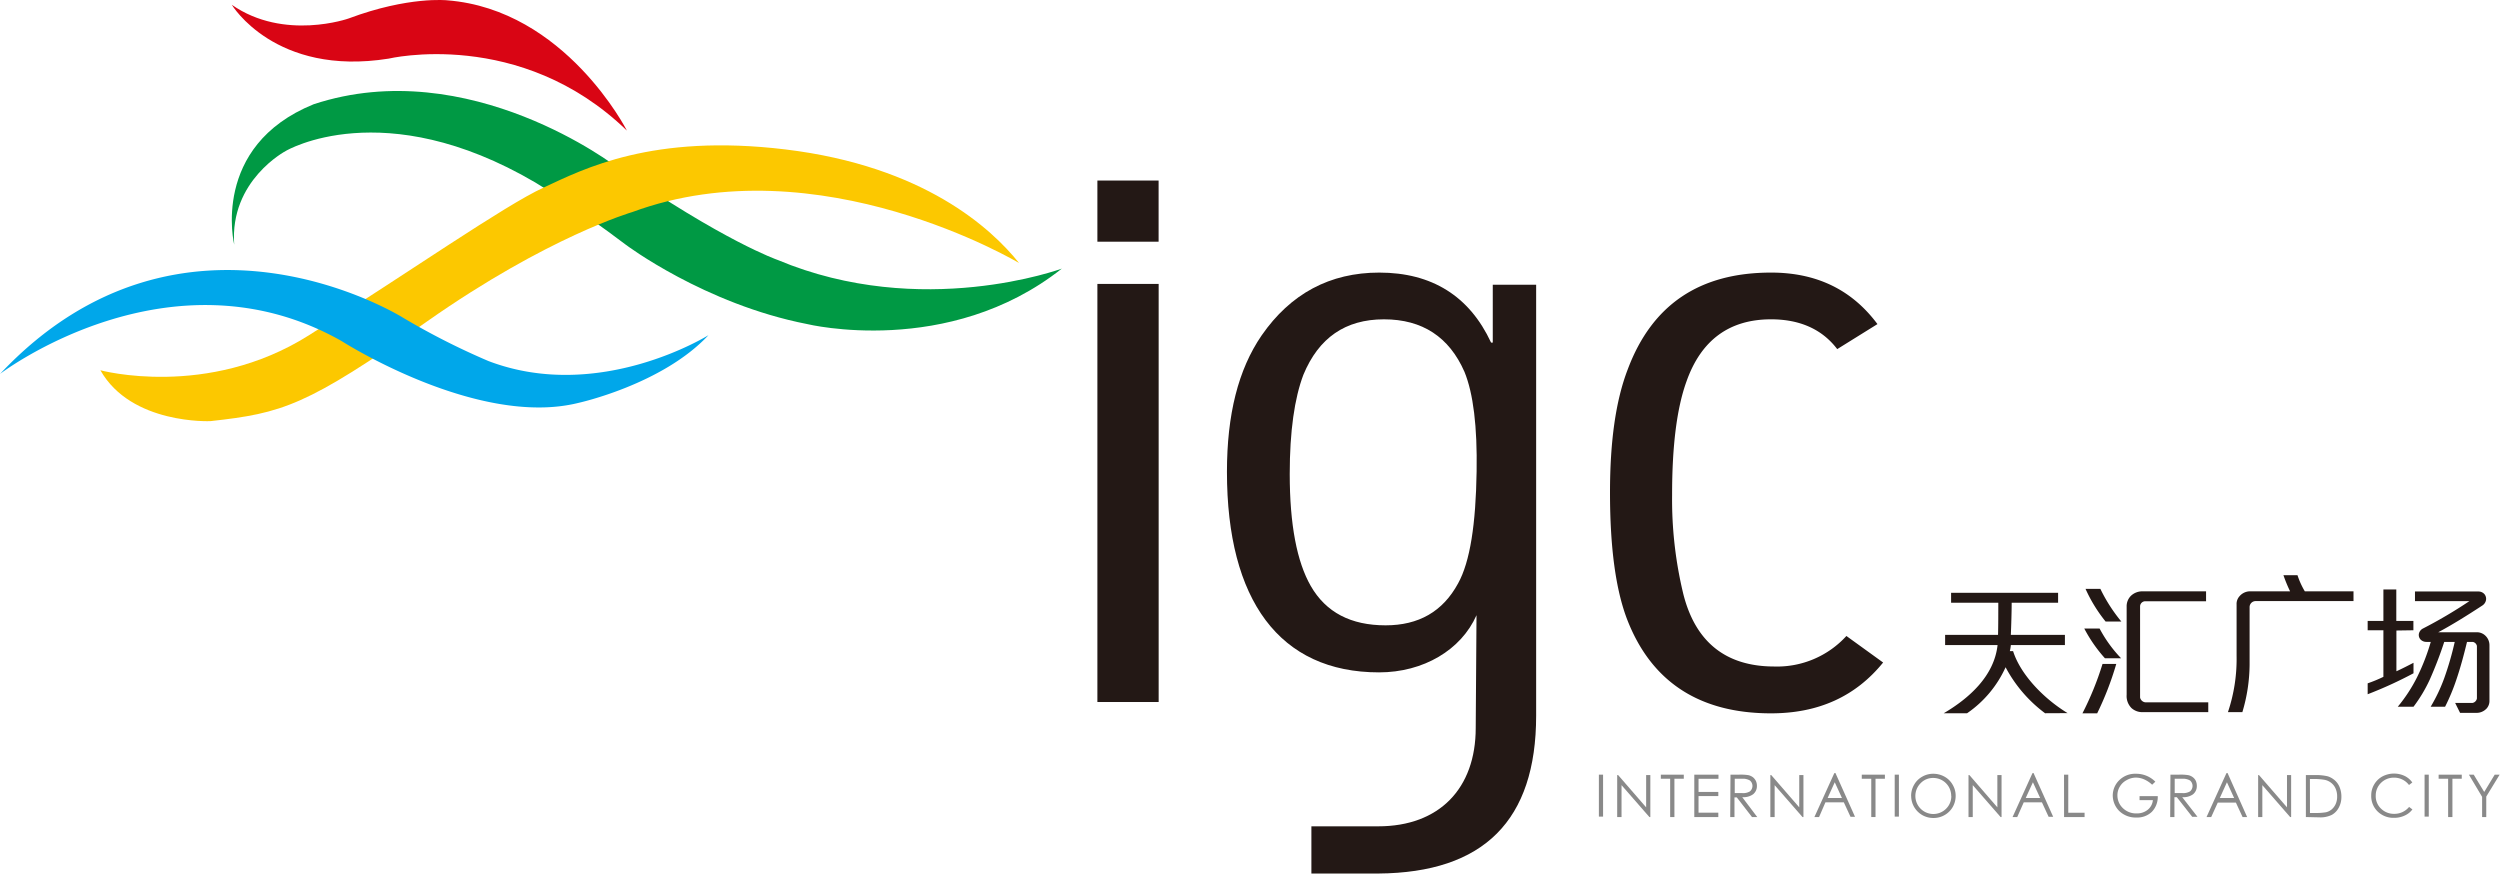 <svg id="Layer_1" data-name="Layer 1" xmlns="http://www.w3.org/2000/svg" viewBox="0 0 476.63 166.55"><defs><style>.cls-1{fill:#094;}.cls-2{fill:#231815;}.cls-3{fill:#d90514;}.cls-4{fill:#fcc800;}.cls-5{fill:#00a7ea;}.cls-6{fill:#898989;}</style></defs><title>logo</title><path class="cls-1" d="M317.22,254.78S307,251.25,286.6,237.1c0,0-28.14-21.77-57.81-12-19.72,8-15.16,26.77-15.16,26.77-.89-12.25,9.85-17.87,9.85-17.87S242,223,271,240c0,0,8,4.83,17.27,11.87,0,0,15,11.32,34.63,15.15,0,0,26.87,6.54,48.52-10.58C371.45,256.42,344.73,266.33,317.22,254.78Z" transform="translate(-168.98 -205.23)"/><rect class="cls-2" x="209.22" y="34.42" width="11.67" height="11.66"/><path class="cls-2" d="M389.88,259.36v79.71H378.2V259.36Z" transform="translate(-168.98 -205.23)"/><path class="cls-2" d="M461.85,259.51v82.16c0,20-10,29.95-30.09,30.1H419v-9h12.75c11.66,0,18.58-7.24,18.58-18.75l.15-21.5c-2.92,6.62-10.13,10.9-18.58,10.9-19,0-29-13.8-29-38.22,0-10.92,2.15-19.51,6.6-26,5.53-8,13.06-12,22.43-12,10,0,17.19,4.45,21.33,13.35h.32V259.51Zm-13.67,16.6c-2.91-6.62-8-10-15.35-10s-12.44,3.52-15.36,10.58c-1.69,4.46-2.6,10.77-2.6,18.9,0,9.68,1.37,16.74,4,21.34,2.91,5.07,7.67,7.52,14.28,7.52,6.29,0,10.9-2.61,13.82-8,2.3-4.15,3.38-11.36,3.53-21.34C450.64,286.54,449.87,280.25,448.18,276.11Z" transform="translate(-168.98 -205.23)"/><path class="cls-2" d="M528,331.54c-5.22,6.44-12.29,9.69-21.36,9.69-13.66,0-22.87-6-27.48-18-2.15-5.67-3.23-13.66-3.23-24.1,0-9.69,1.08-17.52,3.39-23.5,4.61-12.29,13.66-18.43,27.32-18.43,8.62,0,15.37,3.22,20.28,9.82l-7.67,4.77c-2.92-3.85-7.23-5.68-12.61-5.68-8,0-13.35,4-16.12,11.82q-2.76,7.6-2.75,21.67a76.56,76.56,0,0,0,2.14,18.89c2.32,9.19,8.15,13.81,17.35,13.81A17.88,17.88,0,0,0,521,326.48Z" transform="translate(-168.98 -205.23)"/><path class="cls-3" d="M213.17,206.14s8.23,13.72,29.89,10.27c0,0,25.08-6,45.44,13.72,0,0-11.73-23.07-34.25-24.84,0,0-7.35-.82-18.77,3.45C235.49,208.75,223.14,213.1,213.17,206.14Z" transform="translate(-168.98 -205.23)"/><path class="cls-4" d="M188.12,275.82s20.38,5.54,39.71-6.64S265.2,244.4,272.6,241c7.66-3.57,20.74-10.35,46.13-7.28,26.39,3.19,39.26,15.06,44.54,21.66,0,0-38.17-22.85-73.74-9.72,0,0-16.11,4.68-39.13,20.85S222.83,284,209.1,285.52C209.1,285.52,194,286.22,188.12,275.82Z" transform="translate(-168.98 -205.23)"/><path class="cls-5" d="M169,276.51s32.41-24.76,65.1-6.26c0,0,25.89,16.6,45.17,11.79,0,0,16-3.5,24.78-12.91,0,0-20.76,13-41.93,4.94a137,137,0,0,1-16.25-8.24S203.87,239.41,169,276.51Z" transform="translate(-168.98 -205.23)"/><path class="cls-6" d="M473.81,352.92h.8v8h-.8Z" transform="translate(-168.98 -205.23)"/><path class="cls-6" d="M477.3,361v-8h.18l5.34,6.15v-6.15h.8v8h-.18l-5.31-6.08V361Z" transform="translate(-168.98 -205.23)"/><path class="cls-6" d="M485.62,353.7v-.78H490v.78h-1.79V361h-.81V353.7Z" transform="translate(-168.98 -205.23)"/><path class="cls-6" d="M492,352.92h4.61v.79h-3.8v2.51h3.77V357h-3.77v3.17h3.77V361H492Z" transform="translate(-168.98 -205.23)"/><path class="cls-6" d="M498.9,352.92h1.6a9.25,9.25,0,0,1,1.84.1,2.44,2.44,0,0,1,.85.4,2.25,2.25,0,0,1,.55.69,2.17,2.17,0,0,1,.2.94,2,2,0,0,1-.73,1.61,3.16,3.16,0,0,1-2.07.55L504,361h-1l-2.89-3.74h-.45V361h-.81Zm.81.78v2.73h1.38a2.49,2.49,0,0,0,1.51-.32,1.35,1.35,0,0,0,0-2.08,2.6,2.6,0,0,0-1.48-.33Z" transform="translate(-168.98 -205.23)"/><path class="cls-6" d="M506.5,361v-8h.17l5.34,6.15v-6.15h.8v8h-.18l-5.31-6.08V361Z" transform="translate(-168.98 -205.23)"/><path class="cls-6" d="M518.9,352.59l3.74,8.36h-.86l-1.27-2.75H517L515.79,361h-.89l3.79-8.36Zm-.12,1.78-1.36,3h2.73Z" transform="translate(-168.98 -205.23)"/><path class="cls-6" d="M523.93,353.7v-.78h4.41v.78h-1.79V361h-.81V353.7Z" transform="translate(-168.98 -205.23)"/><path class="cls-6" d="M530.21,352.92h.8v8h-.8Z" transform="translate(-168.98 -205.23)"/><path class="cls-6" d="M533.34,357a4.21,4.21,0,0,1,.56-2.14,4,4,0,0,1,1.53-1.54,4.12,4.12,0,0,1,2.13-.57,4.37,4.37,0,0,1,2.14.55,4,4,0,0,1,1.55,1.53,4.08,4.08,0,0,1,.58,2.12,4.22,4.22,0,0,1-.56,2.14,4.12,4.12,0,0,1-1.54,1.53,4.16,4.16,0,0,1-2.13.56,4.23,4.23,0,0,1-2.13-.55,4.21,4.21,0,0,1-2.12-3.63Zm7.64,0a3.41,3.41,0,0,0-3.41-3.45,3.25,3.25,0,0,0-2.42,1,3.42,3.42,0,0,0-1,2.45,3.43,3.43,0,0,0,5.81,2.46A3.35,3.35,0,0,0,541,356.94Z" transform="translate(-168.98 -205.23)"/><path class="cls-6" d="M544.28,361v-8h.17l5.33,6.15v-6.15h.8v8h-.18l-5.31-6.08V361Z" transform="translate(-168.98 -205.23)"/><path class="cls-6" d="M556.67,352.59l3.75,8.36h-.87l-1.27-2.75h-3.47L553.57,361h-.89l3.79-8.36Zm-.11,1.78-1.37,3h2.75Z" transform="translate(-168.98 -205.23)"/><path class="cls-6" d="M562.49,352.92h.81v7.26h3.11V361h-3.91Z" transform="translate(-168.98 -205.23)"/><path class="cls-6" d="M579.9,354.26l-.61.58a5.45,5.45,0,0,0-1.48-1,4,4,0,0,0-1.64-.36,3.56,3.56,0,0,0-1.71.47,3.26,3.26,0,0,0-1.32,1.23,3.12,3.12,0,0,0-.47,1.67,3.32,3.32,0,0,0,1.05,2.46,3.61,3.61,0,0,0,2.64,1,3.24,3.24,0,0,0,2.07-.68,2.68,2.68,0,0,0,1-1.85h-2.54v-.76h3.47a4.06,4.06,0,0,1-1.14,3,4,4,0,0,1-2.91,1.07,4.48,4.48,0,0,1-3.29-1.24,4.22,4.22,0,0,1-1.24-3A4.07,4.07,0,0,1,573,354a4.31,4.31,0,0,1,3.23-1.25A5.14,5.14,0,0,1,579.9,354.26Z" transform="translate(-168.98 -205.23)"/><path class="cls-6" d="M582.78,352.92h1.61a9,9,0,0,1,1.82.1,2.18,2.18,0,0,1,.85.4,1.89,1.89,0,0,1,.56.69,2.29,2.29,0,0,1,.19.94,2,2,0,0,1-.72,1.61,3.13,3.13,0,0,1-2.07.55l2.91,3.74h-1L584,357.22h-.46V361h-.81Zm.81.78v2.73H585a2.54,2.54,0,0,0,1.51-.32,1.36,1.36,0,0,0,0-2.08,2.65,2.65,0,0,0-1.49-.33Z" transform="translate(-168.98 -205.23)"/><path class="cls-6" d="M593.66,352.59,597.4,361h-.87l-1.27-2.75h-3.46L590.55,361h-.89l3.79-8.36Zm-.11,1.78-1.36,3h2.73Z" transform="translate(-168.98 -205.23)"/><path class="cls-6" d="M599.5,361v-8h.16l5.34,6.15v-6.15h.79v8h-.19l-5.3-6.08V361Z" transform="translate(-168.98 -205.23)"/><path class="cls-6" d="M608.6,361v-8h1.68a9.86,9.86,0,0,1,2.51.24,3.81,3.81,0,0,1,1.37.8,3.47,3.47,0,0,1,.89,1.31,4.73,4.73,0,0,1,.32,1.84,4.17,4.17,0,0,1-.49,2,3.34,3.34,0,0,1-1.32,1.39,4.91,4.91,0,0,1-2.39.48Zm.78-.77h.93a12.07,12.07,0,0,0,2.12-.14,2.64,2.64,0,0,0,1.13-.58,3,3,0,0,0,.75-1.06,3.45,3.45,0,0,0,.25-1.39,3.56,3.56,0,0,0-.29-1.47,2.76,2.76,0,0,0-.85-1.11,2.86,2.86,0,0,0-1.29-.58,11.6,11.6,0,0,0-2.2-.15h-.56Z" transform="translate(-168.98 -205.23)"/><path class="cls-6" d="M628.89,354.41l-.63.48a3.55,3.55,0,0,0-2.88-1.4,3.44,3.44,0,0,0-2.46,1,3.35,3.35,0,0,0-1,2.46,3.24,3.24,0,0,0,1,2.44,3.49,3.49,0,0,0,2.53,1,3.6,3.6,0,0,0,2.83-1.32l.63.48a3.74,3.74,0,0,1-1.5,1.18,4.67,4.67,0,0,1-2,.42,4.28,4.28,0,0,1-3.13-1.21,4.09,4.09,0,0,1-1.22-3.06,4,4,0,0,1,.56-2.09,4.08,4.08,0,0,1,1.57-1.53,4.75,4.75,0,0,1,4.23-.1A3.82,3.82,0,0,1,628.89,354.41Z" transform="translate(-168.98 -205.23)"/><path class="cls-6" d="M631.23,352.92h.8v8h-.8Z" transform="translate(-168.98 -205.23)"/><path class="cls-6" d="M633.91,353.7v-.78h4.41v.78h-1.78V361h-.82V353.7Z" transform="translate(-168.98 -205.23)"/><path class="cls-6" d="M639.68,352.92h.92l2,3.3,2-3.3h.94l-2.55,4.18V361h-.79v-3.85Z" transform="translate(-168.98 -205.23)"/><path class="cls-2" d="M558.88,341.21a26.16,26.16,0,0,1-7.53-8.77,21.23,21.23,0,0,1-7.34,8.77h-4.45c4.8-2.83,9.61-7.07,10.26-13h-10v-1.94h10.09c.05-1.62.05-4.56.05-6.13h-9v-1.89h20.4v1.89h-8.85c0,1.54-.08,4.37-.16,6.13h10.31v1.94H552.35a7.93,7.93,0,0,1-.19,1.16h.62c1.32,4.21,5.5,8.83,10.39,11.82Z" transform="translate(-168.98 -205.23)"/><path class="cls-2" d="M568.81,341.23H566a57.76,57.76,0,0,0,3.83-9.42h2.62A58.66,58.66,0,0,1,568.81,341.23Zm1.48-10.5a27.49,27.49,0,0,1-3.94-5.67h2.92a25.12,25.12,0,0,0,4.1,5.67Zm.13-7a28.37,28.37,0,0,1-3.83-6.23h2.83a30.62,30.62,0,0,0,4,6.23ZM577.56,341a3.07,3.07,0,0,1-2.19-.76,3.24,3.24,0,0,1-.94-2.54V320.91a2.8,2.8,0,0,1,.81-2.08,3.12,3.12,0,0,1,2.24-.86h12.09v1.89H577.91a1,1,0,0,0-.92.94v17.41a1.15,1.15,0,0,0,1,.92h12V341Z" transform="translate(-168.98 -205.23)"/><path class="cls-2" d="M599,319.83a1.15,1.15,0,0,0-1.13,1.11V332a32.13,32.13,0,0,1-1.38,9h-2.75a31.78,31.78,0,0,0,1.65-10.74V320.5a2.19,2.19,0,0,1,.57-1.61,2.66,2.66,0,0,1,1.85-.92h7.78a28.71,28.71,0,0,1-1.27-3.08H607a15,15,0,0,0,1.4,3.08h9.28v1.85Z" transform="translate(-168.98 -205.23)"/><path class="cls-2" d="M625.86,325.44v7.77c1.08-.49,2.48-1.21,3.26-1.62v2a77.83,77.83,0,0,1-8.74,4v-2.08a26.69,26.69,0,0,0,3-1.24v-8.88h-3v-1.78h3v-6h2.46v6h3.26v1.78Zm17.06,15a2.58,2.58,0,0,1-1.78.7H638l-.94-1.89h3.29a1.06,1.06,0,0,0,.86-.86v-10a1,1,0,0,0-.78-.78h-1.11c-.59,2.45-1.24,4.88-2.05,7.26a38.58,38.58,0,0,1-2.13,5.1h-2.75a31.47,31.47,0,0,0,2.59-5.45,59.6,59.6,0,0,0,2-6.91h-2a75,75,0,0,1-2.78,7.23,27.8,27.8,0,0,1-3.08,5.13h-3a29.47,29.47,0,0,0,3.7-5.67,40.74,40.74,0,0,0,2.59-6.69h-.81a1.55,1.55,0,0,1-1.11-.43,1.27,1.27,0,0,1-.35-1.08,1.47,1.47,0,0,1,.7-1,88.84,88.84,0,0,0,8.93-5.26H629.4V318h12.12a1.51,1.51,0,0,1,1.11.49,1.4,1.4,0,0,1,.3,1.21,1.59,1.59,0,0,1-.73,1c-2.59,1.7-5.69,3.65-8.37,5.07h7.31a2.34,2.34,0,0,1,1.76.73,2.51,2.51,0,0,1,.7,1.78v10.55A2.15,2.15,0,0,1,642.92,340.45Z" transform="translate(-168.98 -205.23)"/></svg>